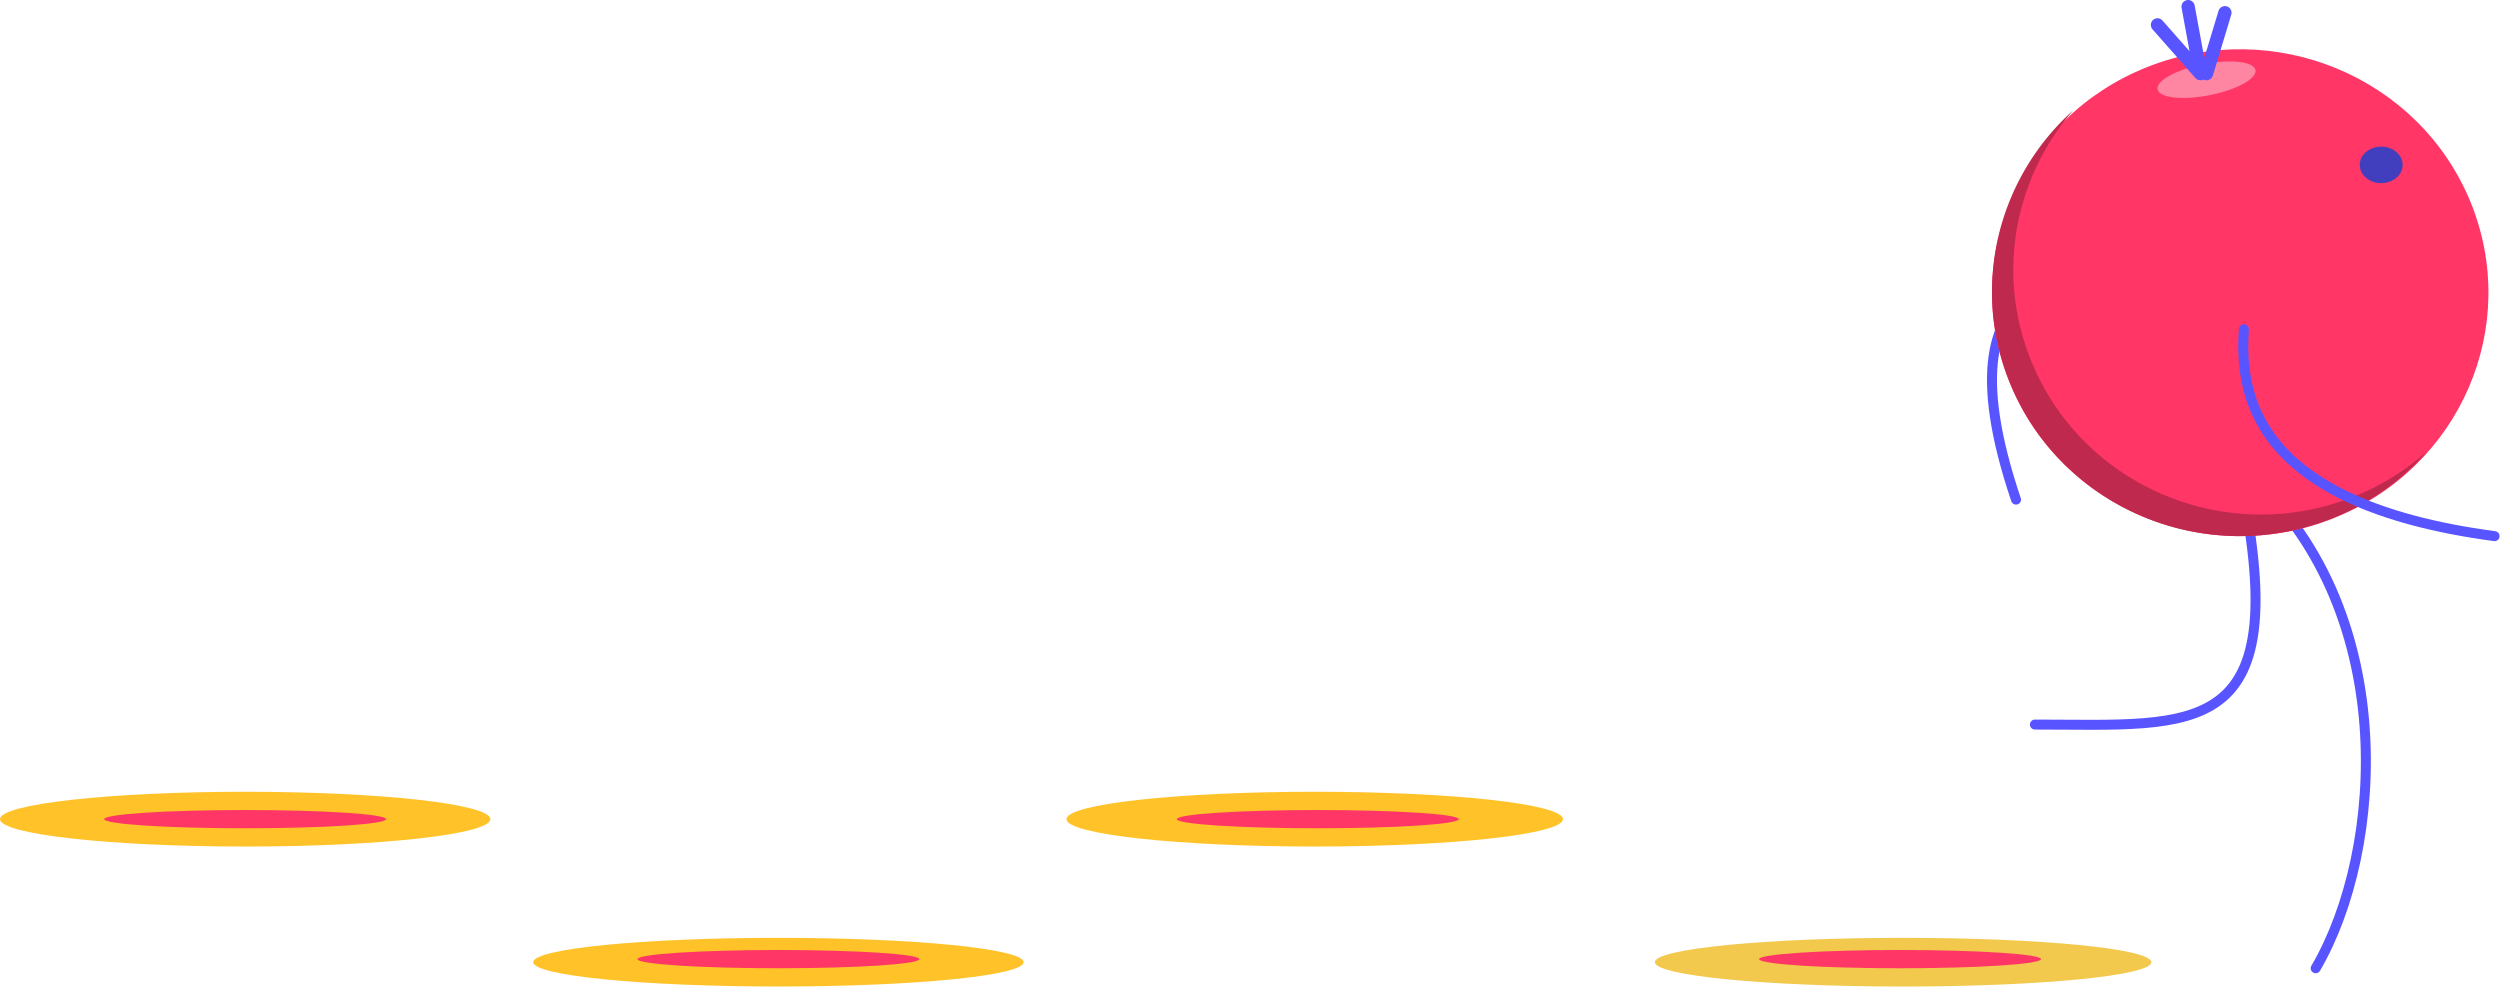 <?xml version="1.0" encoding="utf-8"?>
<svg xmlns="http://www.w3.org/2000/svg" width="408" height="161" fill="none" viewBox="0 0 408 161">
    <path fill="#F2C94C" fill-rule="evenodd" d="M351.1 157.027c0 2.194-18.137 3.973-40.511 3.973-22.374 0-40.512-1.779-40.512-3.973s18.138-3.973 40.512-3.973 40.511 1.779 40.511 3.973z" clip-rule="evenodd"/>
    <path fill="#FF3666" fill-rule="evenodd" d="M333.095 156.53c0 .823-10.3 1.49-23.006 1.49-12.707 0-23.007-.667-23.007-1.49s10.3-1.49 23.007-1.49c12.706 0 23.006.667 23.006 1.49z" clip-rule="evenodd"/>
    <path fill="#FFC329" fill-rule="evenodd" d="M167.048 157.027c0 2.194-17.914 3.973-40.012 3.973s-40.011-1.779-40.011-3.973 17.913-3.973 40.011-3.973c22.098 0 40.012 1.779 40.012 3.973z" clip-rule="evenodd"/>
    <path fill="#FF3666" fill-rule="evenodd" d="M150.043 156.53c0 .823-10.3 1.49-23.007 1.49-12.706 0-23.006-.667-23.006-1.49s10.3-1.49 23.006-1.49c12.707 0 23.007.667 23.007 1.49z" clip-rule="evenodd"/>
    <path fill="#FFC329" fill-rule="evenodd" d="M255.073 133.685c0 2.469-18.138 4.47-40.512 4.47s-40.511-2.001-40.511-4.47c0-2.468 18.137-4.469 40.511-4.469 22.374 0 40.512 2.001 40.512 4.469z" clip-rule="evenodd"/>
    <path fill="#FF3666" fill-rule="evenodd" d="M238.068 133.685c0 .823-10.3 1.49-23.007 1.49-12.706 0-23.006-.667-23.006-1.49s10.3-1.49 23.006-1.49c12.707 0 23.007.667 23.007 1.49z" clip-rule="evenodd"/>
    <path fill="#FFC329" fill-rule="evenodd" d="M80.023 133.685c0 2.469-17.914 4.47-40.012 4.47S0 136.154 0 133.685c0-2.468 17.913-4.469 40.011-4.469 22.098 0 40.012 2.001 40.012 4.469z" clip-rule="evenodd"/>
    <path fill="#FF3666" fill-rule="evenodd" d="M63.018 133.685c0 .823-10.3 1.49-23.007 1.49-12.706 0-23.006-.667-23.006-1.49s10.3-1.49 23.006-1.49c12.707 0 23.007.667 23.007 1.49z" clip-rule="evenodd"/>
    <path stroke="#5854FF" stroke-linecap="round" stroke-linejoin="round" stroke-width="1.629" d="M357.102 40.816c-15.319 3.8-42.074-.798-28.088 40.724M365.306 76.574c9.635 44.689-6.621 41.674-33.211 41.674M366.105 76.574c25.711 22.275 23.111 62.15 11.816 81.446"/>
    <path fill="#FF3666" fill-rule="evenodd" d="M350.404 10.953c-20.733 8.233-30.735 31.39-22.34 51.723s32.008 30.142 52.741 21.909c20.732-8.232 30.734-31.39 22.34-51.723-8.395-20.333-32.007-30.142-52.741-21.91z" clip-rule="evenodd"/>
    <path fill="#BF294D" fill-rule="evenodd" d="M338.382 17.971c-9.56 10.972-12.723 26.712-6.845 41.054 8.375 20.435 31.93 30.293 52.614 22.019a40.4 40.4 0 0 0 11.962-7.401c-4.061 4.66-9.275 8.461-15.441 10.928-20.684 8.273-44.24-1.585-52.615-22.019-6.542-15.963-1.885-33.656 10.325-44.58z" clip-rule="evenodd"/>
    <path fill="#FF86A3" fill-rule="evenodd" d="M352.123 14.61c.326 1.386 4.164 1.792 8.571.906 4.408-.886 7.716-2.728 7.389-4.115-.327-1.387-4.164-1.793-8.571-.906-4.408.885-7.716 2.728-7.389 4.114z" clip-rule="evenodd"/>
    <path stroke="#5854FF" stroke-linecap="round" stroke-linejoin="round" stroke-width="2.171" d="M359.103 12.012l-7.002-7.946M359.103 12.012l-2.001-10.926M363.104 2.08l-3.001 9.932"/>
    <path stroke="#5854FF" stroke-linecap="round" stroke-linejoin="round" stroke-width="1.629" d="M366.203 53.729c-.698 10.383 1.266 28.482 40.913 33.77"/>
    <path fill="#423FBF" fill-rule="evenodd" d="M392.112 26.91c0 1.646-1.568 2.98-3.501 2.98-1.933 0-3.501-1.334-3.501-2.98 0-1.645 1.568-2.979 3.501-2.979 1.933 0 3.501 1.334 3.501 2.98z" clip-rule="evenodd"/>
</svg>
